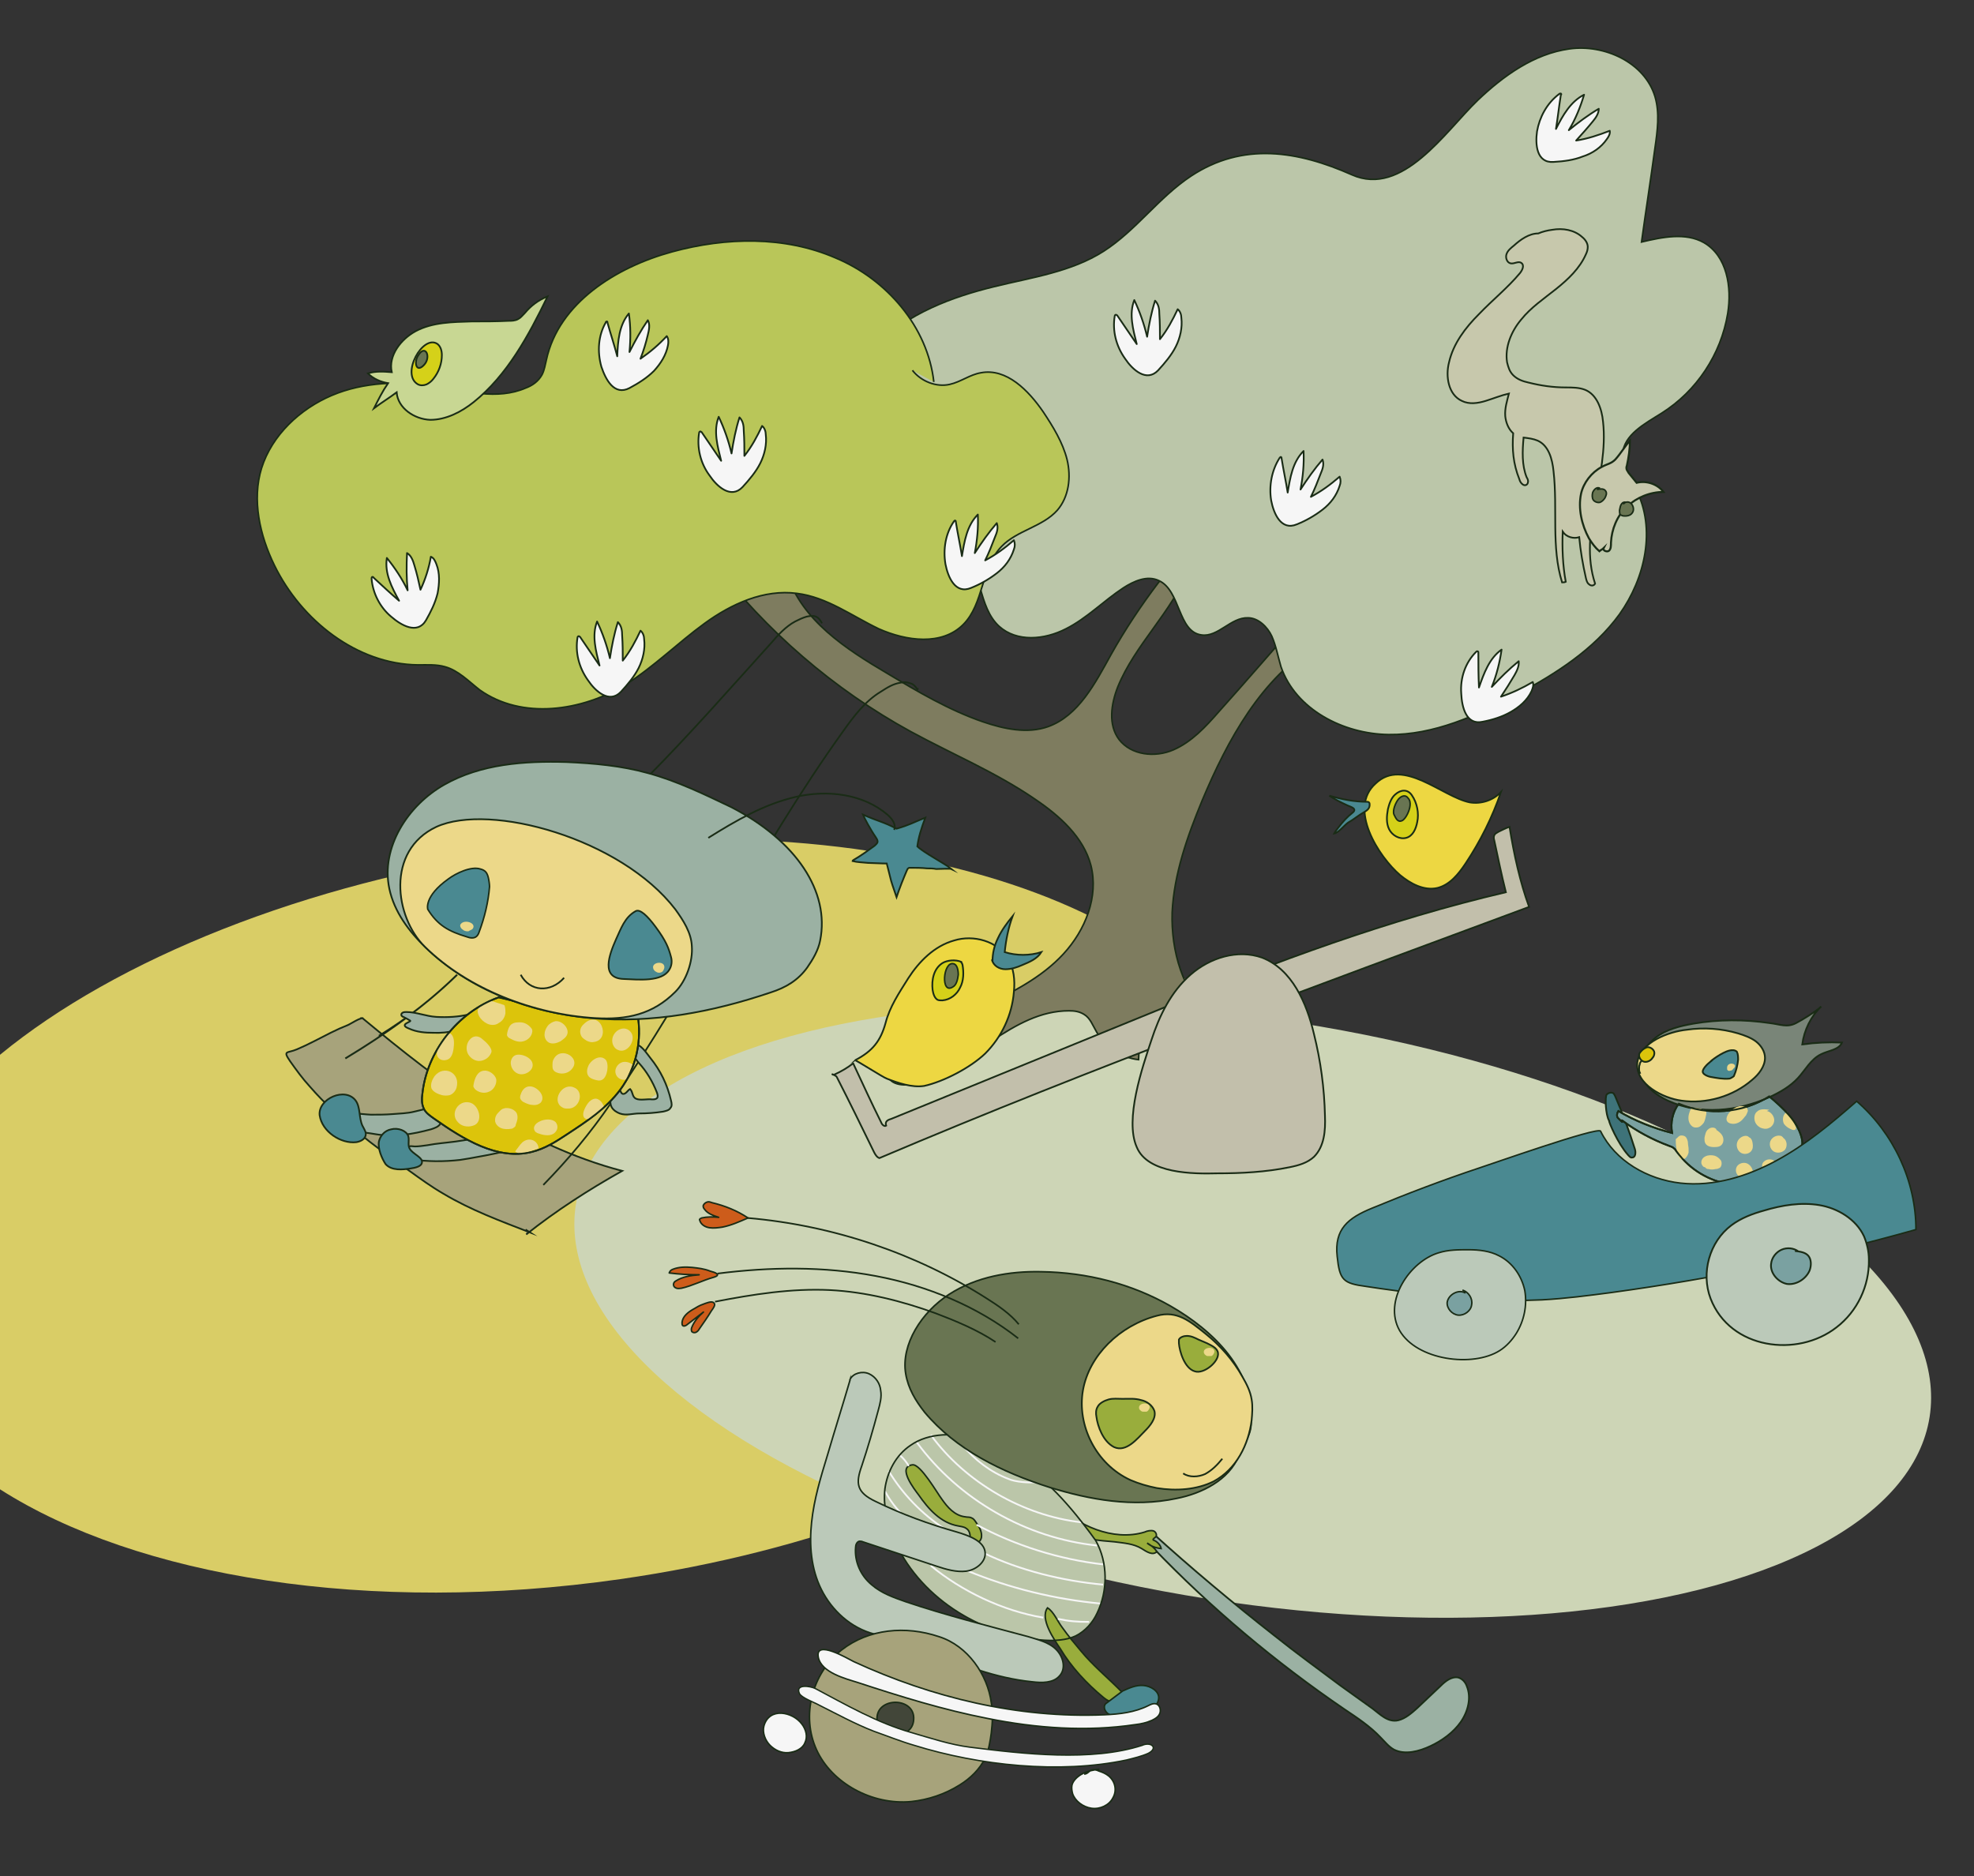 <?xml version="1.0" encoding="UTF-8"?>
<svg xmlns="http://www.w3.org/2000/svg" xmlns:xlink="http://www.w3.org/1999/xlink" version="1.1" id="Ebene_1" x="0px" y="0px" viewBox="0 0 323 307" style="enable-background:new 0 0 323 307;" xml:space="preserve">
<rect x="0" y="0" width="323" height="307" fill="#333333" stroke="none"/>
<style type="text/css">
	.st0{fill:#D9CD66;}
	.st1{fill:#CDD5B6;}
	.st2{fill:#7E7C5F;stroke:#1A2C16;stroke-width:0.261;stroke-miterlimit:10;}
	.st3{fill:#BBC6A9;stroke:#1A2C16;stroke-width:0.261;stroke-miterlimit:10;}
	.st4{fill:#B9C659;stroke:#1A2C16;stroke-width:0.261;stroke-miterlimit:10;}
	.st5{fill:#A7A37B;stroke:#1A2C16;stroke-width:0.282;stroke-miterlimit:10;}
	.st6{fill:#C8D793;stroke:#1A2C16;stroke-width:0.282;stroke-miterlimit:10;}
	.st7{fill:none;stroke:#1A2C16;stroke-width:0.282;stroke-miterlimit:10;}
	.st8{fill:none;stroke:#1A2C16;stroke-width:0.299;stroke-miterlimit:10;}
	.st9{fill:#9BB1A3;stroke:#1A2C16;stroke-width:0.282;stroke-miterlimit:10;}
	.st10{fill:#4A8991;stroke:#1A2C16;stroke-width:0.282;stroke-miterlimit:10;}
	.st11{fill:none;stroke:#1A2C16;stroke-width:0.279;stroke-miterlimit:10;}
	.st12{fill:#DCC40B;stroke:#1A2C16;stroke-width:0.282;stroke-miterlimit:10;}
	.st13{fill:#ECD889;}
	.st14{fill:#ECD889;stroke:#1A2C16;stroke-width:0.282;stroke-miterlimit:10;}
	.st15{fill:#4A8991;stroke:#1A2C16;stroke-width:0.252;stroke-miterlimit:10;}
	.st16{fill:#4A8991;stroke:#1A2C16;stroke-width:0.272;stroke-miterlimit:10;}
	.st17{fill:#C7C8AC;stroke:#1A2C16;stroke-width:0.282;stroke-miterlimit:10;}
	.st18{fill:#C7C8AC;stroke:#1A2C16;stroke-width:0.328;stroke-miterlimit:10;}
	.st19{fill:#697552;stroke:#1A2C16;stroke-width:0.255;stroke-miterlimit:10;}
	.st20{fill:#D5D119;stroke:#1A2C16;stroke-width:0.282;stroke-miterlimit:10;}
	.st21{fill:#697552;stroke:#1A2C16;stroke-width:0.282;stroke-miterlimit:10;}
	.st22{fill:#C2BFAB;stroke:#1A2C16;stroke-width:0.282;stroke-miterlimit:10;}
	.st23{fill:#EDD742;stroke:#1A2C16;stroke-width:0.282;stroke-miterlimit:10;}
	.st24{fill:#697552;stroke:#1A2C16;stroke-width:0.252;stroke-miterlimit:10;}
	.st25{fill:#3E7379;stroke:#1A2C16;stroke-width:0.288;stroke-miterlimit:10;}
	.st26{fill:#7AA1A1;stroke:#1A2C16;stroke-width:0.288;stroke-miterlimit:10;}
	.st27{fill:#798578;stroke:#1A2C16;stroke-width:0.292;stroke-miterlimit:10;}
	.st28{fill:#ECD889;stroke:#1A2C16;stroke-width:0.288;stroke-miterlimit:10;}
	.st29{fill:#4A8991;stroke:#1A2C16;stroke-width:0.288;stroke-miterlimit:10;}
	.st30{fill:#DCC40B;stroke:#1A2C16;stroke-width:0.288;stroke-miterlimit:10;}
	.st31{fill:none;stroke:#1A2C16;stroke-width:0.288;stroke-miterlimit:10;}
	.st32{fill:#4A8991;stroke:#1A2C16;stroke-width:0.248;stroke-miterlimit:10;}
	.st33{fill:#BBC9B9;stroke:#1A2C16;stroke-width:0.288;stroke-miterlimit:10;}
	.st34{fill:#BBC9B9;stroke:#1A2C16;stroke-width:0.248;stroke-miterlimit:10;}
	.st35{fill:#7AA1A1;stroke:#1A2C16;stroke-width:0.248;stroke-miterlimit:10;}
	.st36{fill:#F6F6F6;stroke:#1A2C16;stroke-width:0.282;stroke-linecap:round;stroke-linejoin:round;stroke-miterlimit:10;}
	.st37{fill:#9BB1A3;stroke:#1A2C16;stroke-width:0.282;stroke-miterlimit:10;}
	.st38{fill:#99AD3C;stroke:#1A2C16;stroke-width:0.253;stroke-miterlimit:10;}
	.st39{fill:#BBC6A9;}
	.st40{fill:#4A8991;stroke:#1A2C16;stroke-width:0.253;stroke-miterlimit:10;}
	.st41{fill:#CD5C1B;stroke:#1A2C16;stroke-width:0.253;stroke-linecap:round;stroke-linejoin:round;stroke-miterlimit:10;}
	.st42{fill:none;stroke:#F6F6F6;stroke-width:0.291;stroke-miterlimit:10;}
	.st43{fill:none;stroke:#1A2C16;stroke-width:0.253;stroke-miterlimit:10;}
	.st44{fill:#BBC9B9;stroke:#1A2C16;stroke-width:0.253;stroke-miterlimit:10;}
	.st45{fill:#F6F6F6;stroke:#1A2C16;stroke-width:0.253;stroke-miterlimit:10;}
	.st46{fill:#A7A37B;stroke:#1A2C16;stroke-width:0.253;stroke-miterlimit:10;}
	.st47{fill:#424639;stroke:#1A2C16;stroke-width:0.253;stroke-miterlimit:10;}
	.st48{fill:#F6F6F6;stroke:#1A2C16;stroke-width:0.222;stroke-miterlimit:10;}
	.st49{fill:#F6F6F6;stroke:#1A2C16;stroke-width:0.242;stroke-miterlimit:10;}
	.st50{fill:#697552;stroke:#1A2C16;stroke-width:0.267;stroke-miterlimit:10;}
	.st51{fill:#ECD889;stroke:#1A2C16;stroke-width:0.277;stroke-miterlimit:10;}
	.st52{fill:#99AD3C;stroke:#1A2C16;stroke-width:0.277;stroke-miterlimit:10;}
	.st53{fill:none;stroke:#1A2C16;stroke-width:0.277;stroke-miterlimit:10;}
	.st54{fill:none;stroke:#1A2C16;stroke-width:0.267;stroke-miterlimit:10;}
</style>
<g>
	<path class="st0" d="M0,172.6c19.1-15.7,50-28.1,84.5-33.1c62.9-9,117.6,10.3,122.3,43.1s-42.4,66.8-105.3,75.8   C60.2,264.3,22.4,258,0,243.7"></path>
	
		<ellipse transform="matrix(0.155 -0.988 0.988 0.155 -38.705 383.692)" class="st1" cx="204.9" cy="214.5" rx="47.7" ry="112.1"></ellipse>
	<path class="st2" d="M116.6,91.8c8.7,11.4,19.8,21,32.4,27.9c6.8,3.7,14,6.7,20.4,11.1c4,2.7,7.9,6.2,9.1,10.8   c1.3,5.1-0.9,10.6-4.5,14.5s-8.4,6.3-13.2,8.6c-4.8,2.2-9.7,4.4-13.8,7.7c-1,0.9-2.1,2.1-1.8,3.4c0.4,1.9,3.1,2,5,1.4   c8.8-2.8,15.5-11.8,24.7-11.8c0.9,0,1.7,0.1,2.5,0.6c1,0.6,1.4,1.8,2,2.8c1.4,2.5,4.1,4.3,6.9,4.6c0.1-2.1,0.2-4.2,0.3-6.2   c3.3,1.5,6.7,2.9,10,4.4c1.1,0.5,2.5,0.9,3.4,0.2c0.8-0.7,0.8-2,0.3-2.9s-1.4-1.6-2.1-2.3c-4.7-4.3-6.6-11-6.4-17.3   c0.3-6.3,2.5-12.5,4.9-18.3c4.2-10,9.7-20.1,18.9-25.6c5.3-3.2,11.4-4.6,17.4-5.8c-0.2-1.4-1.8-2-3.2-2.3   c-4.4-0.9-9.2-1.8-13.1,0.4c-1.7,1-2.9,2.4-4.2,3.9c-4.4,5-8.7,10-13.1,14.9c-2.1,2.4-4.4,4.9-7.4,6.2s-6.9,0.9-8.9-1.7   c-1.8-2.4-1.3-5.8-0.2-8.6c2.8-6.9,8.8-12.2,11.6-19.2c-1.7-1.1-3.8,0.6-5,2.2c-2.8,3.7-5.4,7.6-7.7,11.7   c-2.6,4.7-5.3,10-10.3,11.8c-3.4,1.2-7.2,0.4-10.7-0.8c-5.5-1.9-10.6-4.9-15.6-7.9c-6.8-4-14-8.7-16.4-16.2   c-1-3.2-1.1-6.7-1.6-10.1c-0.5-3.4-1.6-6.9-4.2-9.1c-0.6,4-0.3,8,0.7,11.9c0.3,1.2,0.7,2.4,0.5,3.6c-0.2,1.2-1.3,2.3-2.5,2.2   c-0.8-0.1-1.3-0.7-1.8-1.2c-1.8-1.9-3.3-4.1-4.6-6.4c-1,3.7,0.4,7.9,3.5,10.1"></path>
	<path class="st3" d="M194.9,28.8c-5.3,3.5-9,8.9-14.3,12.3s-11.8,4.3-17.9,5.8c-7,1.7-14.1,4.4-19.2,9.5   c-5.1,5.1-7.7,13.2-4.7,19.8c2.1,4.6,6.6,7.8,11.3,9.7c2.6,1,5.4,1.8,7.3,3.8c3.3,3.5,2.6,9.6,6.1,12.8c2.9,2.6,7.4,2.2,10.9,0.4   c3.4-1.7,6.2-4.6,9.4-6.7c1.7-1.1,3.9-2.1,5.8-1.2c3.6,1.6,3.1,8.4,7,8.9c2.7,0.4,4.8-2.9,7.6-2.8c1.7,0,3.2,1.5,3.9,3   c0.7,1.6,1,3.3,1.5,5c2.4,7,10.2,11,17.6,11.1s14.4-3.1,20.9-6.5c6.4-3.4,12.7-7.4,16.9-13.2c4.2-5.9,6-14,2.7-20.4   c-1-1.9-2.4-3.7-2.2-5.8c0.2-3.2,3.7-5,6.4-6.7c5.7-3.6,9.7-9.6,10.8-16.3c0.7-4.3-0.1-9.4-3.9-11.6c-3-1.7-6.8-0.9-10.2-0.1   c0.7-5.1,1.5-10.2,2.2-15.4c0.4-2.8,0.8-5.7,0-8.4c-1.7-5.6-8.3-8.6-14-7.8c-5.8,0.8-10.8,4.4-15,8.4c-5.3,5.1-12.3,15.9-20.6,12.2   C212.4,24.7,203.4,23.2,194.9,28.8z"></path>
	<path class="st4" d="M152.8,62.5c-1-9-7.7-16.8-16.1-20.3c-8.3-3.6-17.9-3.4-26.7-1c-9.2,2.5-18.6,8.4-20.6,17.7   c-0.2,0.8-0.3,1.6-0.7,2.4c-0.6,1.1-1.6,1.8-2.7,2.2c-4.6,2-9.9,0.5-14.9-0.3c-5.6-0.9-11.6-0.7-16.8,1.5s-9.8,6.5-11.5,11.9   c-1.6,5.2-0.3,11,2.1,15.9c4.4,9,13.5,16.2,23.5,16.3c1.5,0,3-0.1,4.4,0.3c2.2,0.6,3.9,2.4,5.7,3.8c6.9,4.9,16.7,3.5,23.9-0.9   c4.6-2.9,8.5-6.8,12.9-10s9.7-5.6,15.1-4.9c4.9,0.6,9,3.7,13.4,5.8c4.5,2,10.3,2.8,13.8-0.7c3.4-3.4,2.9-9.3,6.3-12.8   c2.5-2.6,6.7-3.2,9.1-5.9c1.9-2.2,2.3-5.4,1.6-8.3c-0.7-2.8-2.3-5.4-3.9-7.8c-2.4-3.5-6-7.2-10.2-6.4c-1.8,0.3-3.3,1.5-5.1,1.9   c-2.2,0.5-4.7-0.5-6.1-2.3"></path>
	<path class="st5" d="M86,201.2c0.3,0.2,0.5,0.3,0.8,0.5c-4.9-1.9-9.8-3.7-14.3-6.4c-1.9-1.1-3.7-2.4-5.5-3.7   c-5.8-4.1-11.6-8.4-16.3-13.8c-1.2-1.3-2.2-2.7-3.2-4.1c-1.3-1.9-0.5-1.3,1.1-2c1.9-0.8,3.7-1.8,5.5-2.7c1-0.5,1.9-0.9,2.9-1.3   c0.6-0.3,1.8-1.1,2.4-1.1c-0.2,0,0.1,0-0.1,0c6.4,5.3,12.9,10.5,19.9,14.9s14.6,8,22.6,10.1c-5.5,3.1-10.8,6.5-15.7,10.4"></path>
	<path class="st6" d="M68,54.2c2.8-1.5,6.1-1.5,9.2-1.6c2,0,4,0,6-0.1c0.5,0,1.1,0,1.6-0.3c0.4-0.2,0.7-0.6,1.1-1   c1-1.2,2.2-2.1,3.7-2.7c-3.1,6.4-6.6,12.9-12.1,17.3c-2,1.6-4.5,2.9-7.1,2.9c-2.6-0.1-5.3-1.9-5.5-4.5c-1.2,0.9-2.5,1.7-3.7,2.6   c0.7-1.4,1.4-2.8,2.3-4.1c-1.2-0.2-2.4-0.7-3.3-1.6c1.3-0.4,2.6-0.3,3.9-0.2C63.5,58.2,65.6,55.5,68,54.2z"></path>
	<path class="st7" d="M134.5,102c-0.2-0.4-0.5-0.9-1-1.1c-0.5-0.2-1-0.1-1.5,0c-0.7,0.2-1.3,0.5-1.9,0.8c-1.5,0.8-2.8,2.2-3.9,3.5   c-6.6,7.3-13,14.6-19.9,21.6c0.1,0,0.1,0.1,0.2,0.1"></path>
	<path class="st8" d="M56.5,173.2c6.3-3.8,12.9-8.4,18.3-13.7c-3.9,3.8-8.2,7.2-12.8,10"></path>
	<path class="st9" d="M72.1,183.8c0.6-1.1-0.4-2.1-1.4-2.3c-1-0.2-1.9,0.2-2.9,0.4c-1.2,0.3-2.4,0.3-3.5,0.4   c-1.2,0.1-2.4,0.1-3.6,0.1c-0.5,0-3.1-0.3-3.2-0.2c-0.1,0.1-0.1,0.4-0.1,0.6c0,0.5,0.1,1,0.1,1.5c0,0.2,0,0.3,0.1,0.5   s0.4,0.2,0.6,0.3c1.1,0.2,2.2,0.3,3.3,0.5c3.1,0.5,6,0,9-0.8C71.1,184.6,71.8,184.4,72.1,183.8z"></path>
	<path class="st9" d="M82.9,187c0-0.4-3.6-0.7-4.1-0.7c-1.4,0-2.8,0.3-4.3,0.5s-3,0.3-4.6,0.6c-0.7,0.1-1.4,0.2-2,0.2   c-0.5,0-0.8-0.2-1.2,0.2c-0.2,0.2-0.3,0.6-0.3,0.9s-0.1,0.5,0.2,0.7c0.2,0.2,0.5,0.2,0.7,0.3c2.6,0.4,5.4,0.4,8,0.1   c0.8-0.1,7.7-1.3,7.6-1.6C83,187.7,82.9,187.3,82.9,187z"></path>
	<path class="st10" d="M58.2,180.1c0.8,1.1,0.5,2.8,1.1,4.1c0.3,0.6,0.7,1.1,0.5,1.7s-0.9,0.9-1.5,1c-2.5,0.3-5.6-1.7-6-4.4   C52,179.8,56.5,177.8,58.2,180.1z"></path>
	<path class="st10" d="M62,186.8c0.2-0.9,0.9-1.8,2-2c1.1-0.3,2.5,0.2,2.8,1.1c0.2,0.7-0.1,1.4,0.2,2c0.5,1,2.4,1.5,2,2.5   c-0.2,0.5-1.1,0.7-1.8,0.8c-1.3,0.2-3.1,0.4-4.1-0.7C62.5,189.6,61.8,188,62,186.8z"></path>
	<path class="st11" d="M150.3,112.7c-0.1,0-0.1,0.1-0.2,0.1c-0.3-0.5-0.7-0.9-1.2-1c-0.5-0.2-1-0.2-1.5-0.1   c-1.3,0.2-2.2,0.8-3.3,1.5c-2.5,1.5-4.4,4-6.1,6.4c-14,19.5-24.5,41.3-38.1,61c-3.3,4.8-6.9,9.1-11,13.3"></path>
	<path class="st9" d="M109.8,180.1c0.1,0.4,0.2,0.9-0.1,1.2c-0.2,0.4-0.8,0.5-1.2,0.6c-1.3,0.2-2.6,0.3-3.9,0.3   c-1.1,0-2.1,0.4-3.2,0c-0.5-0.2-1-0.5-1.3-1c-0.4-0.7-0.2-1.6,0.1-2.4c0.1-0.4,0.3-0.8,0.7-0.8c0.6,0,0.6,0.9,1,1   c0.5,0.1,0.8-0.6,1.2-0.8c0.5,0.5,0.3,1.3,1,1.6c0.7,0.3,1.8,0,2.6,0.1c0.3,0,0.6,0,0.8-0.2c0.2-0.2,0.1-0.6,0-0.9   c-0.7-1.8-1.7-3.5-3-4.9c-0.5-0.6-1.9-2.4-0.6-2.9c0.9-0.3,2,1.5,2.5,2.1C108.1,175.2,109.2,177.5,109.8,180.1z"></path>
	<path class="st9" d="M70.9,169c2.4,0.1,5-0.4,6.5-2.2c0.1-0.2,0.3-0.4,0.2-0.6c-0.1-0.3-0.6-0.3-0.9-0.2c-1.7,0.4-3.5,0.5-5.3,0.4   c-1.7-0.1-3.3-0.8-4.9-0.8c-0.2,0-0.4,0-0.6,0.1s-0.3,0.3-0.2,0.5c0.1,0.1,0.2,0.2,0.3,0.2c0.4,0.2,0.8,0.4,1.1,0.6   c0.4,0.2-2,0.6-0.2,1.3C68.2,168.9,69.6,169,70.9,169z"></path>
	<path class="st12" d="M81.6,163.2c-6.7,2.4-11.8,8.9-12.5,15.9c-0.1,0.7-0.1,1.5,0.2,2.2c0.3,0.8,1.1,1.3,1.8,1.8   c4.7,3.3,10.3,6.8,15.9,5.4c2.1-0.5,4-1.7,5.8-2.9c3.2-2.1,6.4-4.2,8.7-7.3c2.6-3.5,3.6-8.1,2.8-12.4   C96.8,166.4,88.8,165,81.6,163.2z"></path>
	<path class="st13" d="M78.4,166.3c0.3,0.5,0.7,0.9,1.3,1.2c0.6,0.3,1.4,0.3,1.9-0.1c0.6-0.3,1-0.9,1.1-1.6c0-0.4,0-0.8-0.1-1.1   c0-0.1,0-0.2-0.1-0.2c-0.1-0.1-0.1-0.1-0.2-0.1c-0.5-0.2-1-0.3-1.5-0.5c-0.2-0.1-0.5-0.1-0.7-0.1c-0.3,0-0.5,0.2-0.7,0.3   C78.4,164.8,77.8,165.1,78.4,166.3z"></path>
	<path class="st13" d="M84.7,167.3c-0.4,0-0.7,0.1-1,0.3c-0.4,0.3-0.6,0.9-0.7,1.4c0,0.2-0.1,0.4,0,0.5c0.1,0.2,0.2,0.3,0.4,0.4   c0.7,0.4,1.5,0.7,2.2,0.5c0.8-0.2,1.4-0.8,1.5-1.6c0-0.2,0-0.4-0.2-0.6C86.3,167.5,85.6,167.2,84.7,167.3z"></path>
	<path class="st13" d="M76.8,170.2c-0.5,0.6-0.6,1.6-0.2,2.3s1.2,1.2,2,1.1s1.5-0.6,1.8-1.4c0.2-0.7-0.9-1.7-1.4-2.1   C78.3,169.4,77.4,169.4,76.8,170.2z"></path>
	<path class="st13" d="M73.4,173.3c0.5-0.3,0.7-1,0.8-1.6c0.1-0.8,0.2-1.8-0.3-2.4c-0.1-0.1-0.2-0.2-0.3-0.2c-0.1,0-0.2,0.1-0.2,0.1   c-0.7,0.7-1.8,1.9-1.9,2.9C71.3,173.3,72.5,173.8,73.4,173.3z"></path>
	<path class="st13" d="M84.1,172.8c-0.4,0.3-0.6,0.9-0.5,1.4c0.1,0.7,0.6,1.3,1.2,1.5c1.1,0.4,2.7-0.6,2.3-1.8   C86.8,172.9,84.9,172.2,84.1,172.8z"></path>
	<path class="st13" d="M90.9,167.1c-0.5,0.1-1,0.4-1.3,0.8c-0.3,0.4-0.5,0.9-0.5,1.4s0.2,1,0.7,1.3c0.6,0.3,1.3,0.1,1.9-0.2   c0.4-0.3,0.9-0.6,1.1-1.1C93.2,168.3,92,167,90.9,167.1z"></path>
	<path class="st13" d="M95.4,167.7c-0.5,0.5-0.6,1.2-0.3,1.8c0.2,0.4,0.6,0.6,0.9,0.8c0.4,0.2,0.8,0.3,1.2,0.2   C100.1,170.1,98.2,164.8,95.4,167.7z"></path>
	<path class="st13" d="M100.2,170.6c0.1,0.5,0.4,1,0.9,1.2c1.5,0.7,3-1.5,2.2-2.8C102.2,167.4,99.9,168.8,100.2,170.6z"></path>
	<path class="st13" d="M100.4,165.8c0,0.3,0.2,0.7,0.4,0.8c0.3,0.2,0.6,0.2,1,0.3c0.4,0,0.9,0,1.2-0.2c0.4-0.2,0.6-0.6,0.6-1.1   C102.5,165.7,101.5,165.7,100.4,165.8c0.1,0,0.2,0.1,0.3,0.1"></path>
	<path class="st13" d="M90.6,173.3c-0.2,0.3-0.2,0.7-0.2,1.1c0,0.2,0,0.4,0.1,0.6c0.1,0.2,0.3,0.4,0.6,0.5c0.7,0.3,1.6,0.2,2.2-0.3   C95.5,173.3,91.8,171,90.6,173.3z"></path>
	<path class="st13" d="M96.2,174.6c-0.2,0.5-0.2,1.1,0.1,1.5c0.2,0.3,0.7,0.5,1.1,0.6s0.7,0.2,1.1,0c0.9-0.4,1.2-2.6,0.6-3.3   C98.1,172.4,96.5,173.6,96.2,174.6z"></path>
	<path class="st13" d="M92,181.2c0.3,0.2,0.6,0.2,0.9,0.2c2,0.1,2.8-2.9,0.9-3.5C91.9,177.2,90.2,180.2,92,181.2z"></path>
	<path class="st13" d="M88.5,180.4c0.5-0.6,0.2-1.4-0.3-1.9c-1.1-1.1-2.5-1-3,0.6c-0.1,0.2-0.1,0.4-0.1,0.6c0.1,0.3,0.4,0.6,0.7,0.7   c0.4,0.2,0.9,0.4,1.3,0.4C87.7,180.9,88.2,180.7,88.5,180.4z"></path>
	<path class="st13" d="M77.5,177.4c0,0.2-0.1,0.3,0,0.5s0.2,0.3,0.3,0.4c0.6,0.5,1.5,0.7,2.3,0.3c0.7-0.3,1.2-1.2,1.1-2   c-0.2-0.8-1.2-1.5-2-1.4C78.1,175.3,77.7,176.4,77.5,177.4z"></path>
	<path class="st13" d="M71.1,176.1c-0.4,0.6-0.7,1.3-0.5,2c0.3,0.6,1,0.9,1.7,1.1c0.4,0.1,0.9,0.1,1.3,0c0.5-0.2,0.9-0.6,1.1-1.2   C75.4,175.5,72.6,174.2,71.1,176.1z"></path>
	<path class="st13" d="M74.9,183.6c0.6,0.7,1.6,0.9,2.5,0.6c1.8-0.5,1-3.5-0.6-3.8C75,180,73.6,182.2,74.9,183.6z"></path>
	<path class="st13" d="M82.4,181.4c-0.4,0.1-0.6,0.4-0.9,0.7c-0.3,0.3-0.5,0.7-0.5,1.2c0,0.6,0.5,1.1,1,1.3s1.1,0.2,1.7,0.1   c0.1,0,0.3-0.1,0.4-0.2c0.2-0.1,0.3-0.3,0.3-0.5c0.2-0.5,0.4-1.1,0.2-1.7C84.4,181.6,83.2,181.1,82.4,181.4z"></path>
	<path class="st13" d="M87.6,185.2c0.1,0.1,0.2,0.1,0.3,0.2c0.8,0.3,1.9,0.6,2.7,0.1c0.7-0.5,0.8-1.3,0.3-1.9   C89.7,182.5,86.5,183.8,87.6,185.2z"></path>
	<path class="st13" d="M96.4,180.3c0.4-0.4,1-0.7,1.5-0.4c0.4,0.2,0.6,0.5,0.8,0.9c0.1,0.1,0.1,0.2,0.1,0.3c0,0.1-0.1,0.1-0.1,0.1   c-0.5,0.4-2.1,2.2-2.8,1.9C94.8,182.7,95.9,180.8,96.4,180.3z"></path>
	<path class="st13" d="M103.5,174.3c0.1,0.1,0.1-0.1,0-0.1c-0.5-0.4-1.3-0.6-1.9-0.3s-1,1-0.9,1.6c0.1,0.7,0.7,1.2,1.4,1.2   c0.1,0,0.3,0,0.4-0.1s0.2-0.2,0.2-0.4c0.3-0.8,0.6-1.5,0.9-2.3C103.5,174.1,103.5,174.3,103.5,174.3"></path>
	<path class="st13" d="M85.4,187c0.4-0.4,1-0.6,1.5-0.5c0.6,0.1,1.1,0.6,1.2,1.2c0,0.1,0,0.1,0,0.2S88,188,87.9,188   c-0.8,0.3-1.6,0.6-2.5,0.7c-0.4,0.1-0.8,0-1.1-0.3C84.7,187.9,85,187.4,85.4,187z"></path>
	<path class="st10" d="M155.7,142.2c-1.1-0.9-4.6-2.7-5.6-3.7c0.2-1.5,0.6-2.8,1.3-4.7c-2,0.8-2.6,1.2-4.7,1.8   c-2.1-1.1-3-1.2-5.5-2.3c0.2,0.5,1.2,2.4,2.1,3.7c0.1,0.2,0.3,0.4,0.3,0.7s-0.3,0.5-0.5,0.7c-1.1,0.8-2.2,1.6-3.4,2.3   c-0.1,0.1-0.2,0.1-0.2,0.2c0.8,0.2,1.6,0.2,2.5,0.3c2.2,0.1,3.1,0.1,3.1,0.1c0.1,0.3,0.4,1.7,0.5,2c0.3,1.3,0.5,1.7,1.1,3.5   c0.5-1.5,1.1-3,1.7-4.4c0.1-0.1,0.1-0.3,0.2-0.3c0.1-0.1,0.2-0.1,0.3-0.1c0.9,0,1.9,0,2.8,0.1c0.5,0,1,0,1.5,0.1   C153.5,142.2,155.5,142.1,155.7,142.2z"></path>
	<path class="st7" d="M81.6,163.2c-6.7,2.4-11.8,8.9-12.5,15.9c-0.1,0.7-0.1,1.5,0.2,2.2c0.3,0.8,1.1,1.3,1.8,1.8   c4.7,3.3,10.3,6.8,15.9,5.4c2.1-0.5,4-1.7,5.8-2.9c3.2-2.1,6.4-4.2,8.7-7.3c2.6-3.5,3.6-8.1,2.8-12.4   C96.8,166.4,88.8,165,81.6,163.2z"></path>
	<path class="st9" d="M119.7,132.1c-4.4-2.1-8.9-4.3-13.7-5.6c-4.3-1.2-8.8-1.6-13.3-1.8c-6.9-0.2-14,0.3-20,3.7s-10.4,10.3-9,17   c0.8,3.8,3.2,7,6,9.7c7.2,6.9,17,10.6,27,11.5s19.9-1,29.4-4.2c2.5-0.8,4.5-2,6-4.1c0.9-1.3,1.8-2.8,2.1-4.4   C135.8,145.9,130.3,137.6,119.7,132.1"></path>
	<path class="st14" d="M71.4,135.3c8.8-4,30.2,1.9,39.1,13.5c1.3,1.8,2.6,3.8,2.7,6c0.2,2.5-0.9,5.7-2.7,7.5   c-3.7,3.7-7.9,4.6-13.1,4.3c-10-0.6-20.8-4.7-27.9-11.7C64.6,150.1,63.1,139.2,71.4,135.3z"></path>
	<path class="st15" d="M73.4,143.8c1.2-0.9,3.7-2.1,5.2-1.6c0.8,0.2,1.1,0.6,1.3,1.4c0.1,0.4,0.2,1.1,0.2,1.5   c-0.2,2.5-0.8,5-1.7,7.4c-0.1,0.3-0.2,0.5-0.4,0.7c-0.4,0.4-1.1,0.3-1.6,0.1c-3-0.9-4.8-1.9-6.4-4.5   C70,148.8,69.3,146.7,73.4,143.8z"></path>
	<path class="st16" d="M109.5,158.7c0.4-0.6,0.5-1.4,0.3-2.1c-0.4-1.5-0.8-2.6-2.5-4.9c-1.4-1.9-2.6-3-3.3-2.6   c-1.8,1-2.4,2.9-3.2,4.6c-1.1,2.5-2.6,6.4,1.3,6.5C104.5,160.3,108.3,160.7,109.5,158.7z"></path>
	<path class="st13" d="M106.9,158.5c0,0.1,0.1,0.2,0.1,0.2c0.1,0.2,0.3,0.3,0.5,0.4c0.2,0.1,0.5,0.1,0.7,0c0.3-0.1,0.4-0.4,0.5-0.7   C108.9,157.1,106.5,157.4,106.9,158.5z"></path>
	<path class="st13" d="M75.4,151.2c-0.1,0.1-0.1,0.2-0.1,0.3c0,0.2,0.2,0.5,0.4,0.6c0.2,0.2,0.5,0.3,0.8,0.3c0.1,0,0.2,0,0.3-0.1   c0.2-0.1,0.5-0.2,0.6-0.4C77.9,151,76,150.4,75.4,151.2z"></path>
	<path class="st7" d="M85.2,159.5c1.5,2.8,4.9,3,7.1,0.5"></path>
	<path class="st7" d="M115.9,137.1c4.5-2.8,9.1-5.5,14.3-6.7s11-0.5,15,2.9c0.7,0.6,1.5,1.6,1.1,2.5"></path>
	<path class="st17" d="M262.3,69c-0.2-2.1-1-4.4-2.9-5.2c-1-0.4-2.1-0.4-3.2-0.4c-2.1,0-4.1-0.3-6.1-0.8c-0.9-0.2-1.8-0.5-2.5-1.2   c-0.6-0.6-0.8-1.3-1-2.1c-0.4-2.5,0.7-5.1,2.3-7c1.6-2,3.7-3.4,5.7-5c2-1.6,3.9-3.4,4.9-5.7c0.2-0.4,0.3-0.8,0.3-1.2   c0-0.6-0.4-1.2-0.9-1.6c-1.3-1.2-3.2-1.5-4.9-1.2c-0.8,0.1-1.6,0.3-2.3,0.6c-1.5,0-2.9,1-4,2c-0.5,0.4-1,0.8-1.2,1.4   s0.1,1.4,0.7,1.5c0.6,0.1,1.2-0.4,1.7-0.1c0.6,0.4,0.2,1.2-0.2,1.7c-2,2.4-4.5,4.4-6.7,6.7c-2.2,2.2-4.2,4.8-4.9,7.9   c-0.6,2.3-0.1,5.3,2.1,6.3c1.2,0.6,2.6,0.4,3.9,0c1.3-0.4,2.5-0.9,3.8-1.2c-0.3,1.2-0.7,2.4-0.6,3.7c0.1,1,0.5,2.1,1.3,2.8   c-0.2,2.6,0,5,1,7.5c0.1,0.4,0.3,0.7,0.6,0.9s0.7,0.1,0.8-0.3c0.1-0.3,0-0.6-0.2-0.9c-0.8-2-0.7-4.3-0.5-6.5   c0.8,0.1,1.6,0.2,2.3,0.5c1.8,0.8,2.4,3,2.6,5c0.7,6.1-0.4,12.4,1.4,18.2c0.2,0,0.4,0,0.6-0.1c-0.5-2.7-0.6-5.5-0.5-8.2   c0.6,0.9,1.8,1.2,2.7,0.9c0.2,2.2,0.6,4.5,1.1,6.7c0.1,0.4,0.2,0.8,0.5,1c0.3,0.3,0.8,0.3,1-0.1C258.2,87,263.3,77.9,262.3,69z"></path>
	<path class="st18" d="M266.7,72.1c0,1.4-0.2,2.7-0.5,4.1c-0.1,0.2-0.1,0.5,0,0.7s0.2,0.3,0.3,0.5c0.4,0.5,0.9,1.1,1.3,1.6   c1.6-0.4,3.4,0.2,4.4,1.5c-2.2,0-4.4,0.9-6,2.4s-2.5,3.7-2.6,5.9c0,0.5,0,1-0.3,1.3s-1.1,0-0.9-0.4c-0.2,0.2-0.5,0.3-0.7,0.5   c-0.7-0.6-1.2-1.3-1.7-2.1c-1.2-2.2-1.8-4.9-1.3-7.3c0.4-1.8,1.7-3.5,3.4-4.4c0.9-0.5,1.5-0.5,2.2-1.2   C265.2,74.2,265.9,73,266.7,72.1z"></path>
	<path class="st19" d="M266.1,82.2c-0.3-0.1-0.6,0-0.8,0.3s-0.2,0.6-0.3,1c0,0.2,0,0.5,0.1,0.7c0.1,0.1,0.2,0.1,0.4,0.2   c0.6,0.1,1.3,0,1.6-0.5c0.3-0.4,0.2-1.1-0.2-1.5s-1-0.3-1.3,0.1"></path>
	<path class="st19" d="M261.8,79.9c-0.5-0.3-1,0.2-1.2,0.7c-0.1,0.4-0.1,0.9,0.1,1.2s0.7,0.5,1.1,0.4c0.3-0.1,0.6-0.4,0.8-0.7   c0.2-0.4,0.4-0.8,0.1-1.2s-0.9-0.3-1.4-0.2"></path>
	<path class="st20" d="M68.4,62.9c0.4,0.2,0.9,0.2,1.4,0c0.4-0.2,0.8-0.5,1.1-0.9c0.9-1.1,1.4-2.5,1.4-3.9c0-0.7-0.2-1.4-0.7-1.8   C69.2,54.6,65.5,61.3,68.4,62.9z"></path>
	<path class="st21" d="M69.4,59.7c1.2-1.3,0.2-3.5-1-1.5C67.7,59.3,68.1,61.1,69.4,59.7z"></path>
	<g>
		<path class="st22" d="M246.4,146c-0.7-2.8-1.3-5.7-1.9-8.5c-0.1-0.3-0.1-0.6,0-0.8c0.1-0.3,0.4-0.4,0.7-0.6    c0.6-0.3,1.2-0.6,1.8-0.8c0.7,4.4,1.7,9,3.2,13.1c-35.8,13.3-71.2,26.2-106.3,41.1c-0.4-0.1-0.7-0.6-0.9-1c-2-4.1-4-8.2-6.1-12.3    c0-0.1-0.8-0.5-0.7-0.4s0.2,0.1,0.4,0c1.1-0.5,2.1-1.1,3-1.8c1.5,3.2,3,6.5,4.6,9.7c0.1,0.3,0.5,0.7,0.8,0.5    c-0.2-0.6,0.1-0.9,0.8-1.1c14.9-6.1,29.7-12.1,44.6-18.2C208.8,157.3,227.2,150.5,246.4,146z"></path>
		<path class="st23" d="M229.1,143.2c1.7,1.4,3.9,2.6,6.1,2.1c2-0.5,3.4-2.2,4.6-4c2.4-3.6,4.4-7.6,5.8-11.7c-1.3,1.4-3.3,2-5.1,1.7    c-4.5-0.9-10.9-7.4-15.4-3.1C220.5,132.3,225.6,140.2,229.1,143.2z"></path>
		<path class="st20" d="M231,130.1c-0.7-1-1.8-0.9-2.7-0.1c-0.7,0.6-1,1.6-1.2,2.4c-0.2,1.1-0.3,2.3,0.2,3.3s1.7,1.7,2.8,1.4    s1.6-1.5,1.8-2.6C232.2,133.1,231.9,131.4,231,130.1z"></path>
		<path class="st24" d="M228.8,130.8c-0.4,0.5-1,1.8-0.7,2.5c0.3,0.6,0.6,1.3,1.3,1c0.4-0.2,0.7-0.7,0.9-1.1c0.4-0.8,0.7-2,0.1-2.6    C230,130,229.3,130.2,228.8,130.8z"></path>
		<path class="st10" d="M217.5,130.2c2.1,0.6,4,1,6.2,1c0.1,0,0.2,0,0.3,0.1c0,0,0.1,0.1,0.1,0.2c0.1,0.8-0.4,1.1-0.9,1.4    c-0.9,0.5-1.7,1.2-2.6,1.7c-0.6,0.4-1.6,1.7-2.3,1.8c0.2-0.4,0.5-0.7,0.7-1c0.7-0.9,1.4-1.7,2.3-2.4c0.9-0.7-0.4-1-0.8-1.2    C219.4,131.3,218.4,130.8,217.5,130.2"></path>
		<path class="st23" d="M161.2,172.4c2.7-2.7,4.4-6.3,4.7-10.1c0.2-1.9,0-3.9-1-5.5c-1.7-2.8-5.6-3.9-8.8-2.9    c-3.2,0.9-5.7,3.4-7.5,6.2c-1.5,2.4-3,4.6-3.7,7.3c-0.8,2.9-2.1,4.6-5,6.1c0.1-0.1,4.6,2.8,5.2,3c1.8,0.7,4.1,1.5,6.1,1.2    C154.4,177,158.8,174.7,161.2,172.4z"></path>
		<path class="st10" d="M162.4,157.3c0-1.3,0.3-2.6,0.9-3.8c0.6-1.3,1.5-2.5,2.4-3.6c-0.7,1.9-1.1,3.9-1.3,5.9c1.9,0.6,4.1,0.6,6,0    c-0.7,1.1-1.9,1.6-3.1,2.1c-0.9,0.4-1.8,0.7-2.8,0.7s-2-0.6-2.2-1.6"></path>
		<path class="st20" d="M157.3,157.5v-0.1c-0.9-0.4-2.3-0.3-3.1,0.2c-1.4,0.9-1.8,2.7-1.6,4.4c0.1,0.6,0.3,1.3,0.8,1.6    c0.2,0.1,0.5,0.1,0.8,0.1c1.3-0.1,2.4-1,2.9-2.1c0.6-1.1,0.6-2.5,0.4-3.7C157.4,157.7,157.5,157.7,157.3,157.5z"></path>
		<path class="st22" d="M188.4,170.2c1.3-4,3.2-7.9,6.4-10.7s7.7-4.2,11.7-2.8c4.9,1.9,7.3,7.4,8.5,12.5c1.1,4.4,1.7,8.9,1.8,13.4    c0.1,2.4-0.1,5-1.8,6.7c-1.1,1-2.5,1.4-4,1.7c-3.9,0.8-7.9,1-11.8,1c-3.9,0.1-11.4,0.1-13.2-4.3    C184,183.2,186.9,174.7,188.4,170.2z"></path>
		<path class="st24" d="M155.9,161.5c0.6-0.3,0.8-1.2,0.9-2c0-0.8-0.2-1.7-0.8-1.8C154.3,157.3,153.9,162.8,155.9,161.5z"></path>
	</g>
	<g>
		<path class="st25" d="M266.4,189c0.2,0.2,0.4,0.5,0.7,0.4c0.5,0,0.6-0.8,0.4-1.4c-0.9-2.9-2-5.8-3.2-8.6c-0.1-0.2-0.2-0.4-0.3-0.5    c-0.3-0.2-0.8-0.1-1.1,0.2c-0.3,0.3-0.2,3.3,0.4,4.3C263.2,183.5,264.7,187.1,266.4,189z"></path>
		<path class="st26" d="M283,193.3c0.1,0.2,0.2,0.3,0.2,0.5c-3.5-0.5-6.7-2.4-8.8-5.3c-0.2-0.2-0.3-0.5-0.5-0.6    c-0.2-0.2-0.5-0.3-0.8-0.4c-2.7-1-5.3-2.4-7.6-4.1c-0.1-0.1-0.2-0.1-0.2,0c-0.1,0.1,0.1,0.1,0.1,0.1c0.2,0.3-0.4-0.3-0.7-0.6    c-0.2-0.3-0.1-0.8,0.1-1.1c2.7,1.6,5.7,2.8,8.8,3.6c-0.3-1.7,0.1-3.5,1.1-4.8c4.7,2,10.4,1.6,14.8-1.2c2.2,1.9,4.6,4,5.3,6.8    c0.1,0.5,0.2,1,0,1.4s-0.5,0.7-0.9,1C290.7,190.9,287,192.5,283,193.3z"></path>
		<path class="st27" d="M277.1,167.5c-2.2,0.4-4.4,0.9-6.2,2.3c-1.8,1.4-2.9,3.8-2.3,6c0.5,2,2.4,3.4,4.3,4.3    c5.2,2.4,11.4,1.8,16.7-0.6c1.7-0.8,3.3-1.7,4.6-3.1c1.2-1.3,2.1-3.1,3.8-3.9c1.2-0.6,2.9-0.7,3.4-1.9c-2.2-0.1-4.3,0-6.5,0.3    c0.3-2.3,1.4-4.6,3.1-6.2c-0.7,0.7-3.1,2.2-4.1,2.7c-1.5,0.8-2.6,0.2-4.4,0C285.4,166.8,281.2,166.8,277.1,167.5z"></path>
		<path class="st28" d="M276,168.5c2.8-0.4,5.7-0.2,8.4,0.6c1,0.3,2.1,0.7,2.9,1.3c0.9,0.7,1.5,1.7,1.5,2.7c0,1.4-1,2.7-2.1,3.6    c-3.1,2.7-7.5,4-11.6,3.4c-2.9-0.4-7.5-2.6-7.2-6.2C268.4,170.5,273.1,168.8,276,168.5z"></path>
		<path class="st29" d="M283,171.9c0.4-0.1,0.9-0.1,1.2,0.2c0.2,0.4,0.2,0.9,0.2,1.3c-0.1,0.9-0.3,1.8-0.7,2.7    c-0.1,0.1-0.6,0.4-0.7,0.4c-1.1,0.1-2.1-0.1-3.2-0.3c-0.4-0.1-0.9-0.3-1.1-0.6c-0.4-0.5,0.7-1.5,1.2-1.9    C279.8,173.7,281.7,172.2,283,171.9z"></path>
		<path class="st30" d="M268.3,172.3c-0.3,0.5,0.1,1.2,0.6,1.4s1.2-0.1,1.5-0.6c0.2-0.2,0.3-0.5,0.3-0.8c0-0.6-0.8-1.1-1.3-0.9    S268.6,171.9,268.3,172.3"></path>
		<path class="st13" d="M276.7,181.4c-0.3,0.6-0.5,1.2-0.4,1.9c0.1,0.6,0.6,1.3,1.3,1.2c0.5,0,0.9-0.4,1.2-0.8    c0.2-0.4,0.3-0.9,0.4-1.4c0-0.1,0-0.3,0-0.4s-0.1-0.1-0.2-0.2C278.3,181.4,277.5,181.2,276.7,181.4"></path>
		<path class="st13" d="M274.2,186.6c0-0.1,0-0.1,0-0.2c0.3-0.2,0.5-0.6,0.9-0.6s0.7,0.1,0.9,0.5c0.1,0.2,0.2,0.5,0.2,0.8    s0.1,0.6,0.1,0.9c0,0.2,0,0.4,0,0.6c-0.1,0.4-0.3,0.7-0.5,0.9s-0.6,0.2-0.9,0.2C274.4,188.6,274.2,187.8,274.2,186.6z"></path>
		<path class="st13" d="M283.6,183.9c0.6,0,1.2-0.3,1.6-0.8c0.2-0.2,0.3-0.4,0.5-0.6c0.1-0.2,0.2-0.4,0.3-0.7c0-0.2-0.1-0.5-0.3-0.6    C283.8,180.1,280.9,183.8,283.6,183.9z"></path>
		<path class="st13" d="M289.5,181.6c-0.7-0.1-1.5-0.2-2,0.3c-0.4,0.3-0.5,0.9-0.4,1.4s0.4,0.9,0.9,1.2c0.4,0.2,1,0.3,1.4,0.1    c0.6-0.2,1-0.9,0.9-1.5s-0.6-1.2-1.2-1.3"></path>
		<path class="st13" d="M280.9,184.9c-0.2-0.5-1-0.5-1.4-0.1c-0.4,0.3-0.5,0.9-0.6,1.4c0,0.3,0,0.6,0.1,0.8c0.2,0.5,0.8,0.7,1.4,0.7    c0.4,0,0.8,0,1.1-0.2c0.5-0.3,0.6-1,0.4-1.5s-0.7-0.9-1.2-1.2"></path>
		<path class="st13" d="M286.4,186.7c0.1-0.3-0.2-0.7-0.5-0.8c-0.3-0.1-0.7,0-1,0.2c-0.5,0.3-0.8,0.9-0.7,1.5    c0.1,0.6,0.5,1.1,1.1,1.2s1.2-0.2,1.4-0.7c0.2-0.4,0.1-1,0-1.4c-0.1-0.3-0.3-0.6-0.6-0.6"></path>
		<path class="st13" d="M291.9,186.7c0.1-0.3-0.1-0.6-0.4-0.8c-0.3-0.1-0.6-0.1-0.9,0s-0.6,0.3-0.8,0.6c-0.4,0.6-0.2,1.5,0.4,1.9    s1.5,0.2,1.9-0.3c0.4-0.6,0.3-1.5-0.3-1.9"></path>
		<path class="st13" d="M292.4,182.1l0.1-0.1c-0.1,0-0.1,0-0.2,0c-0.6,0.4-0.7,1.3-0.4,1.9c0.3,0.4,0.7,0.7,1.2,0.9    c0.2,0.1,0.5,0.2,0.7,0c0.1-0.1,0.1-0.4,0-0.5C293.5,183.5,293,182.7,292.4,182.1"></path>
		<path class="st13" d="M279,191c-0.3,0-0.5-0.3-0.6-0.6c-0.1-0.5,0.2-1,0.7-1.2c0.4-0.2,1-0.2,1.4-0.1s0.8,0.4,1.1,0.8    c0.2,0.4,0.1,1-0.2,1.2c-0.2,0.1-0.4,0.2-0.7,0.2c-0.4,0.1-0.8,0.1-1.1,0c-0.1,0-0.3,0-0.4-0.1c-0.4-0.2-0.3-0.8,0-1"></path>
		<path class="st13" d="M284.8,192.6c-0.6-0.2-0.9-0.9-0.7-1.5s0.9-0.9,1.5-0.8s1.1,0.7,1.2,1.3c-0.5,0.4-1.2,0.8-1.8,1    c-0.2,0.1-0.5,0-0.4-0.2"></path>
		<path class="st13" d="M288.8,190.8c-0.1,0.1-0.2,0.3-0.3,0.4c-0.3-0.3-0.2-0.8,0.1-1.1c0.5-0.5,1.3-0.5,1.8-0.1    c-0.7,0.6-1.4,1.1-2.2,1.4c0.1-0.1,0.2-0.2,0.3-0.3"></path>
		<path class="st31" d="M283,193.3c0.1,0.2,0.2,0.3,0.2,0.5c-3.5-0.5-6.7-2.4-8.8-5.3c-0.2-0.2-0.3-0.5-0.5-0.6    c-0.2-0.2-0.5-0.3-0.8-0.4c-2.7-1-5.3-2.4-7.6-4.1c-0.1-0.1-0.2-0.1-0.2,0c-0.1,0.1,0.1,0.1,0.1,0.1c0.2,0.3-0.4-0.3-0.7-0.6    c-0.2-0.3-0.1-0.8,0.1-1.1c2.7,1.6,5.7,2.8,8.8,3.6c-0.3-1.7,0.1-3.5,1.1-4.8c4.7,2,10.4,1.6,14.8-1.2c2.2,1.9,4.6,4,5.3,6.8    c0.1,0.5,0.2,1,0,1.4s-0.5,0.7-0.9,1C290.7,190.9,287,192.5,283,193.3z"></path>
		<path class="st32" d="M261.9,185.1c2.4,4.9,7.7,7.9,13.1,8.5s10.9-1.1,15.7-3.7c4.8-2.6,9-6.1,13.1-9.7c6,5.2,9.7,13,9.7,21    c-16.3,4.6-33,8-49.8,10.3c-3.8,0.5-7.6,1-11.4,1.2c-6.4,0.3-12.8-0.1-19.1-0.9c-3.3-0.4-6.5-0.8-9.7-1.3c-3.7-0.5-4.3-1-4.7-4.9    c-0.5-4.5,1.8-6.3,5.7-7.9c5.8-2.4,11.6-4.6,17.6-6.6C243.7,190.6,261.5,184.3,261.9,185.1z"></path>
		<path class="st33" d="M279.9,212.5c-1.6-4.2-0.2-9.3,3.4-12c1.6-1.2,3.5-1.9,5.3-2.4c3-0.9,6.1-1.4,9.1-0.9s6,2.3,7.3,5.1    c0.5,1.2,0.8,2.5,0.8,3.8c0.1,4.3-1.9,8.5-5.3,11.1C294.1,222.2,283.1,220.8,279.9,212.5z"></path>
		<path class="st34" d="M235.4,205c1.6-0.5,3.2-0.5,4.9-0.5s3.5,0.2,5,1c2.2,1.1,3.7,3.3,4.2,5.7c0.4,2.4-0.1,4.9-1.4,7    c-0.7,1.1-1.6,2.1-2.7,2.8c-4.4,2.8-13.6,1.6-16.4-3.3C226.3,212.9,230.7,206.4,235.4,205z"></path>
		<path class="st35" d="M239.8,211.6c-1.1-0.7-2.8,0.2-3,1.5c-0.1,1,0.8,2,1.8,2.1s2.1-0.7,2.2-1.7c0.2-1-0.5-2.1-1.5-2.4"></path>
		<path class="st26" d="M294.3,204.8c-0.8-0.6-1.9-0.7-2.8-0.3c-0.9,0.4-1.6,1.3-1.7,2.3c-0.2,1.5,1.1,3,2.6,3.3    c1.5,0.2,3.1-0.8,3.7-2.2c0.3-0.8,0.3-1.8-0.2-2.4s-1.4-0.7-2.2-0.8"></path>
		<path class="st13" d="M282.6,174.6c0,0.1,0,0.3,0,0.4c0.1,0.2,0.3,0.3,0.5,0.2c0.2,0,0.4-0.1,0.5-0.3    C284.6,174.1,282.8,173.6,282.6,174.6z"></path>
		<path class="st31" d="M268.6,173.6c-0.2,0.2-0.3,0.4-0.3,0.6c-0.1,0.2-0.1,0.4-0.1,0.7s0,0.4,0.2,0.8"></path>
	</g>
	<path class="st36" d="M99.1,52.8c0-0.1,0.1-0.2,0.2-0.2s0.1,0.1,0.1,0.2c0.5,1.8,1.1,3.6,1.6,5.5c0.1-2.5,0.3-5.1,1.9-7   c0.3,2.1,0.3,4.2,0.1,6.3c0.9-1.8,1.9-3.6,3-5.2c0.4,0.7,0.2,1.6,0,2.4c-0.3,1.3-0.7,2.6-1.2,3.9c1.6-1.1,3-2.3,4.3-3.7   c0.3,0.4,0.3,1,0.2,1.5c-0.3,1.6-1.2,3-2.3,4.2c-1.1,1.1-2.5,2-4,2.8c-2.5,1.3-3.9-1.4-4.6-3.5C97.7,57.5,97.9,54.9,99.1,52.8z"></path>
	<path class="st36" d="M60.8,94.7c0-0.1,0-0.2,0.1-0.3c0.1,0,0.2,0,0.2,0.1c1.4,1.3,2.8,2.6,4.2,3.8c-1.2-2.2-2.4-4.5-2-7   c1.3,1.6,2.5,3.4,3.4,5.3c-0.2-2-0.2-4-0.1-6.1c0.7,0.4,1,1.3,1.2,2c0.4,1.3,0.7,2.6,1,4c0.8-1.7,1.4-3.6,1.7-5.4   c0.5,0.2,0.7,0.7,0.9,1.2c0.6,1.5,0.5,3.2,0.2,4.8c-0.4,1.6-1.1,3-1.9,4.4c-1.4,2.4-4.1,0.8-5.7-0.6C62.2,99.4,61,97.1,60.8,94.7z"></path>
	<path class="st36" d="M209.4,74.9c0.1-0.1,0.2-0.2,0.2-0.1c0.1,0,0.1,0.1,0.1,0.2c0.3,1.9,0.7,3.7,1,5.6c0.4-2.4,0.8-5,2.6-6.8   c0.1,2.1-0.1,4.2-0.5,6.3c1.1-1.7,2.3-3.4,3.6-4.9c0.3,0.8,0,1.6-0.3,2.3c-0.5,1.3-1,2.6-1.6,3.8c1.7-0.9,3.2-2,4.7-3.3   c0.2,0.5,0.2,1,0,1.5c-0.5,1.6-1.5,2.9-2.8,3.9s-2.7,1.8-4.2,2.4c-2.6,1.1-3.8-1.8-4.2-3.9C207.6,79.5,208.1,76.9,209.4,74.9z"></path>
	<path class="st36" d="M182.4,51.7c0-0.1,0.1-0.2,0.2-0.2c0.1,0,0.1,0.1,0.2,0.1c1.1,1.6,2.1,3.1,3.2,4.7c-0.6-2.4-1.3-4.9-0.4-7.2   c0.9,1.9,1.6,3.9,2.1,6c0.3-2,0.7-4,1.3-5.9c0.6,0.6,0.7,1.4,0.7,2.2c0.1,1.4,0.1,2.7,0.1,4.1c1.2-1.5,2.1-3.2,2.9-4.9   c0.4,0.3,0.6,0.9,0.6,1.4c0.2,1.6-0.2,3.3-0.9,4.7s-1.8,2.7-2.9,3.9c-1.9,2-4.2-0.1-5.4-1.9C182.6,56.6,182,54.1,182.4,51.7z"></path>
	<path class="st36" d="M156.1,85.3c0.1-0.1,0.2-0.2,0.2-0.1c0.1,0,0.1,0.1,0.1,0.2c0.3,1.9,0.7,3.7,1,5.6c0.4-2.4,0.8-5,2.6-6.8   c0.1,2.1-0.1,4.2-0.5,6.3c1.1-1.7,2.3-3.4,3.6-4.9c0.3,0.8,0,1.6-0.3,2.3c-0.5,1.3-1,2.6-1.6,3.8c1.7-0.9,3.2-2,4.7-3.3   c0.2,0.5,0.2,1,0,1.5c-0.5,1.6-1.5,2.9-2.8,3.9s-2.7,1.8-4.2,2.4c-2.6,1.1-3.8-1.8-4.2-3.9C154.3,89.9,154.7,87.3,156.1,85.3z"></path>
	<path class="st36" d="M114.4,70.8c0-0.1,0.1-0.2,0.2-0.2s0.1,0.1,0.2,0.1c1.1,1.6,2.1,3.1,3.2,4.7c-0.6-2.4-1.3-4.9-0.4-7.2   c0.9,1.9,1.6,3.9,2.1,6c0.3-2,0.7-4,1.3-5.9c0.6,0.6,0.7,1.4,0.7,2.2c0.1,1.4,0.1,2.7,0.1,4.1c1.2-1.5,2.1-3.2,2.9-4.9   c0.4,0.3,0.6,0.9,0.6,1.4c0.2,1.6-0.2,3.3-0.9,4.7c-0.7,1.4-1.8,2.7-2.9,3.9c-1.9,2-4.2-0.1-5.4-1.9   C114.6,75.8,114,73.2,114.4,70.8z"></path>
	<path class="st36" d="M94.5,104.3c0-0.1,0.1-0.2,0.2-0.2s0.1,0.1,0.2,0.1c1.1,1.6,2.1,3.1,3.2,4.7c-0.6-2.4-1.3-4.9-0.4-7.2   c0.9,1.9,1.6,3.9,2.1,6c0.3-2,0.7-4,1.3-5.9c0.6,0.6,0.7,1.4,0.7,2.2c0.1,1.4,0.1,2.7,0.1,4.1c1.2-1.5,2.1-3.2,2.9-4.9   c0.4,0.3,0.6,0.9,0.6,1.4c0.2,1.6-0.2,3.3-0.9,4.7c-0.7,1.4-1.8,2.7-2.9,3.9c-1.9,2-4.2-0.1-5.4-1.9   C94.7,109.2,94.1,106.7,94.5,104.3z"></path>
	<path class="st36" d="M241.5,106.7c0.1-0.1,0.2-0.2,0.3-0.1c0.1,0,0.1,0.1,0.1,0.2c0,1.9,0,3.8,0.1,5.7c0.8-2.3,1.7-4.8,3.7-6.2   c-0.3,2.1-0.8,4.1-1.6,6.1c1.4-1.5,2.8-2.9,4.4-4.2c0.1,0.8-0.3,1.6-0.7,2.3c-0.7,1.2-1.4,2.3-2.2,3.5c1.8-0.6,3.5-1.4,5.2-2.4   c0.2,0.5,0,1-0.2,1.5c-0.7,1.5-2,2.6-3.4,3.4c-1.4,0.8-3,1.3-4.6,1.6c-2.7,0.6-3.4-2.4-3.5-4.6   C238.9,110.9,239.8,108.4,241.5,106.7z"></path>
	<path class="st36" d="M255.1,15.4c0.1-0.1,0.2-0.1,0.3-0.1c0.1,0.1,0.1,0.2,0,0.2c-0.3,1.9-0.5,3.7-0.8,5.6   c1.1-2.2,2.4-4.5,4.6-5.6c-0.6,2-1.4,4-2.5,5.8c1.6-1.3,3.2-2.5,4.9-3.5c0,0.8-0.5,1.5-1,2.1c-0.9,1.1-1.8,2.1-2.7,3.1   c1.9-0.3,3.7-0.9,5.5-1.6c0.1,0.5-0.2,1-0.5,1.4c-0.9,1.3-2.3,2.3-3.9,2.8c-1.5,0.6-3.1,0.8-4.8,0.9c-2.8,0.2-3-2.9-2.7-5   C251.9,19.2,253.1,16.9,255.1,15.4z"></path>
	<g>
		<path class="st37" d="M188.4,250.7c6.5,5.9,13.3,11.6,20.2,17c3.5,2.8,7.1,5.4,10.7,8.1c1.8,1.3,3.5,2.5,5.3,3.8    c1.2,0.9,2.5,2.3,4.2,1.9c1.2-0.3,2.2-1.2,3.1-2c1.3-1.2,2.5-2.4,3.8-3.6c0.8-0.8,1.8-1.6,2.9-1.4c0.7,0.2,1.2,0.8,1.4,1.4    c0.8,1.9,0.2,4.2-1,5.9s-3,3-4.9,3.9s-4.2,1.5-6,0.6c-0.9-0.5-1.5-1.3-2.2-2c-1.7-1.8-3.8-3.2-5.9-4.6    c-11.3-7.7-21.9-16.6-31.4-26.5"></path>
		<path class="st38" d="M174.8,251c2.5,0.8,5,1.1,7.6,1.3c1.5,0.2,3.1,0.3,4.4,1.1c0.8,0.5,1.8,1.2,2.5,0.5c-0.4-0.6-0.9-1-1.6-1.4    c0.6,0.5,1.4,0.8,2.3,0.9c-0.1-0.6-0.7-1.2-1.3-1.4c-0.1-0.2,0.2-0.3,0.4-0.5c0.3-0.3,0-0.9-0.4-1s-1,0-1.4,0.2    c-2.6,0.8-5.4,0.5-7.9-0.4s-4.7-2.4-6.8-4c-1.3-1.1-5.2-1.5-4,1.1C169.2,249.1,173,250.4,174.8,251z"></path>
		<path class="st39" d="M169.4,241.2c-2.9-2.3-5.9-4.6-9.5-5.7s-7.9-1.1-10.9,1c-2.4,1.6-3.8,4.3-4.2,7.1c-0.3,2.8,0.3,5.5,1.4,8.1    c3.9,9.3,13.9,16,24.7,16.7c1.7,0.1,3.6,0,5.1-0.7c1.6-0.8,2.8-2.2,3.5-3.7c1.8-3.7,1.8-8.3-0.2-11.9    C179.2,252,174.1,244.6,169.4,241.2"></path>
		<path class="st38" d="M180.6,277.8c1.9,1.6,5.1,1.1,2.6-1.3c-2.1-2.1-4.4-4-6.3-6.3c-1.1-1.3-2.1-2.5-3.1-3.9    c-0.7-0.9-1.4-2.6-2.4-3.2c-1.3,1.8,1.1,5.2,2.1,6.7C175.3,272.8,177.8,275.5,180.6,277.8z"></path>
		<path class="st40" d="M180.9,278.8c-0.5,0.6,0,1.5,0.7,1.8s1.5,0.2,2.3,0.1c0.6-0.1,1.2-0.2,1.7-0.2c0.9-0.1,1.8-0.3,2.6-0.7    c0.8-0.4,1.4-1.2,1.4-2c0-1.1-1.3-1.9-2.5-2s-2.3,0.4-3.4,0.9L180.9,278.8z"></path>
		<path class="st38" d="M150.3,244.6c1.6,2.3,3.6,4.6,6.5,5.1c0.4,0.1,0.9,0.1,1.3,0.4c0.8,0.5,0.7,1.6,0.5,2.5    c0.7,0.5,1.9-0.2,2-1.1s-0.4-1.7-0.9-2.4c-0.2-0.3-0.4-0.6-0.7-0.7c-0.3-0.2-0.7-0.1-1.1-0.2c-1.7-0.2-2.9-1.6-3.8-2.9    c-0.7-0.9-3.5-5.8-4.8-5.6C146.7,240,149.7,243.8,150.3,244.6z"></path>
		<path class="st41" d="M118.2,200.8c-0.7,0.1-1.4,0.2-2.1,0.1s-1.4-0.5-1.6-1.2c0-0.1-0.1-0.1,0-0.2c0-0.1,0.2-0.1,0.3-0.2    c0.9-0.2,1.9-0.2,2.8-0.1c-0.9-0.3-1.8-0.6-2.3-1.3c-0.2-0.2-0.3-0.5-0.2-0.7c0.1-0.2,0.3-0.4,0.6-0.5s0.5,0,0.8,0.1    c2.1,0.5,4.1,1.3,5.9,2.5C121,199.9,119.7,200.5,118.2,200.8z"></path>
		<path class="st41" d="M113.3,207.4c-1.1-0.1-2.2-0.1-3.2,0.3c-0.3,0.1-0.5,0.3-0.6,0.6c1.6,0.2,3.2,0.3,4.9,0.3    c-1.3,0.1-2.7,0.3-3.8,1c-0.2,0.1-0.4,0.3-0.4,0.6c0,0.3,0.2,0.5,0.5,0.6s0.6,0,0.8,0c1.8-0.4,3.5-1.3,5.3-1.8    c1.3-0.4,0.2-0.8-0.6-1C115.2,207.6,114.2,207.5,113.3,207.4z"></path>
		<path class="st41" d="M115.1,213.4c-0.6,0.2-1.1,0.5-1.6,0.8c-0.9,0.5-1.8,1.2-1.9,2.2c0,0.2,0,0.4,0.1,0.5c0.2,0.2,0.6,0,0.8-0.2    c0.9-0.7,1.7-1.3,2.6-2c-0.8,0.7-1.5,1.5-1.9,2.5c-0.1,0.2-0.1,0.5,0,0.7c0.2,0.2,0.5,0.2,0.7,0.1s0.4-0.3,0.5-0.5    c0.7-1,1.4-2,2-3c0.2-0.3,0.8-1,0.4-1.3C116.5,212.8,115.4,213.3,115.1,213.4z"></path>
		<g>
			<path class="st42" d="M152.3,234.8c5.7,7.8,15.1,13.2,24.6,14.3"></path>
			<path class="st42" d="M150,236c6.9,9.4,17.9,15.7,29.5,16.9"></path>
			<path class="st42" d="M147.2,238.1c0.6,0.5,1.1,1.1,1.5,1.8"></path>
			<path class="st42" d="M159.8,249.5c6.3,3.4,13.6,5.7,20.8,6.5"></path>
			<path class="st42" d="M160.9,254.1c6,2.9,13,4.6,19.6,5.2"></path>
			<path class="st42" d="M145.4,240.7c2.3,3.8,5.5,7.1,9.2,9.5"></path>
			<path class="st42" d="M144.8,244c0.8,1.5,1.8,2.8,3,4"></path>
			<path class="st42" d="M158.2,257c7,2.9,14.4,4.7,21.9,5.4"></path>
			<path class="st42" d="M152.3,256.2c5.1,4.2,11.8,7.4,18.4,8.5"></path>
			<path class="st42" d="M173.1,264.9c1.9,0.4,3.1,0.5,5.1,0.5"></path>
			<path class="st42" d="M157.5,236.5c2,2.4,4.6,4.4,7.5,5.5c1.1,0.5,3.5,0.7,4.7,0.5"></path>
		</g>
		<path class="st43" d="M169.4,241.2c-2.9-2.3-5.9-4.6-9.5-5.7s-7.9-1.1-10.9,1c-2.4,1.6-3.8,4.3-4.2,7.1c-0.3,2.8,0.3,5.5,1.4,8.1    c3.9,9.3,13.9,16,24.7,16.7c1.7,0.1,3.6,0,5.1-0.7c1.6-0.8,2.8-2.2,3.5-3.7c1.8-3.7,1.8-8.3-0.2-11.9    C179.2,252,174.1,244.6,169.4,241.2"></path>
		<g>
			<path class="st44" d="M160.2,273.3c2.8,0.9,5.7,1.6,8.7,1.9c1.6,0.2,3.4,0.2,4.4-0.9c1.2-1.2,0.7-3.2-0.5-4.4s-3-1.6-4.6-2.1     c-6.7-1.8-13.5-3.5-20-5.7c-2-0.7-4-1.4-5.6-2.8c-1.8-1.5-2.8-3.8-2.6-6.1c0-0.4,0.2-0.9,0.6-1c0.2,0,0.4,0,0.6,0.1     c4,1.3,8.1,2.7,12.1,4c1.5,0.5,3.2,1,4.8,0.8s3.2-1.5,3.1-3c-0.1-1.9-2.6-2.8-4.6-3.4c-4.6-1.3-9-2.9-13.3-5     c-3.2-1.5-3.3-3-2.3-5.8c1-3,1.9-6.1,2.7-9.1c0.3-1.1,0.6-2.2,0.4-3.3c-0.1-1.1-0.8-2.2-1.9-2.7c-1.1-0.5-2.6-0.1-3.1,0.9     c-0.1,0.2,0,0.3,0,0.1c-1.2,4.1-2.5,8.2-3.7,12.3c-1.1,3.6-2.2,7.2-2.6,11c-0.4,3.7-0.1,7.6,1.6,11c1.7,3.4,4.8,6.3,8.7,7.3"></path>
			<path class="st45" d="M179.9,289.5c-0.9,0.1-1.9,0.3-2.7,0.7s-1.6,1.1-1.8,1.9c-0.1,0.5,0,1,0.1,1.4c0.4,1.2,1.7,2.2,3.1,2.4     s2.9-0.5,3.5-1.7c0.7-1.2,0.4-2.7-0.7-3.6c-0.5-0.4-1-0.6-1.6-0.8c-0.4-0.2-0.9-0.3-1.3-0.1c-0.4,0.2-0.6,0.6-1.1,0.6"></path>
			<path class="st45" d="M125,282.4c-0.3,1.1,0.2,2.4,1,3.2c0.8,0.8,1.9,1.3,3,1.2c1.1-0.1,2.3-0.6,2.7-1.6c0.5-1,0.2-2.2-0.5-3.1     C129.7,280.1,125.9,279.3,125,282.4z"></path>
			<path class="st46" d="M137.7,270c-4.9,3.9-6.6,10.8-4.1,16.3s9.1,9.1,15.5,8.5c2.8-0.3,5.5-1.2,7.9-2.7c1.8-1.1,3.3-2.6,4.2-4.4     c0.6-1.3,0.8-2.7,1-4.1c0.2-1.7,0.3-3.4,0-5c-0.6-4.5-3.8-9.3-8.6-10.8C148.2,266,142.2,266.5,137.7,270z"></path>
			<path class="st47" d="M149.5,281.4c-0.2,3.5-5.9,3.1-6-0.2C143.5,277.6,149.8,277.7,149.5,281.4z"></path>
			<path class="st48" d="M143,283.3c2,0.7,4.5,1.7,6.6,2.3c10.6,3.3,23.8,4.7,34.7,2.4c1.2-0.3,2.5-0.6,3.6-1.1     c0.4-0.2,0.9-0.6,0.8-1c-0.2-0.6-1.2-0.6-1.8-0.3c-8.3,2.7-19.5,1.4-28.2,0.3c-3.2-0.4-6.5-1.5-9.6-2.4     c-5.6-1.6-10.6-4.5-15.7-7.2c-0.8-0.4-3.3-0.8-2.6,0.8c0.3,0.7,2.5,1.5,3.2,1.9C136.8,280.4,139.9,282.1,143,283.3z"></path>
			<path class="st49" d="M185.8,282.2c0.9-0.1,1.8-0.3,2.7-0.7c0.6-0.3,1.1-0.6,1.3-1.2s-0.1-1.4-0.7-1.5c-0.4-0.1-0.8,0.1-1.2,0.3     c-2.2,1.1-4.7,1.4-7.2,1.5c-14.1,0.6-28.2-2.8-41-8.7c-1-0.5-6.4-3.7-5.8-0.7c0.5,2.5,4.5,3.5,6.4,4.1c7,2.3,14.1,4.5,21.3,5.9     C169.6,282.8,177.8,283.4,185.8,282.2z"></path>
		</g>
		<path class="st50" d="M191.5,213.7c-6.3-3.6-13.6-5.5-21.2-5.6c-5.1-0.1-10.5,0.8-15,3.7c-4.5,2.9-7.9,8.2-7.1,13    c0.4,2.4,1.6,4.4,3.1,6.3c5.1,6.1,12.6,9.8,20.5,12.3c6.5,2,13.6,3.3,20.7,1.8c4.1-0.8,8.6-3,10.2-7c0.7-1.8,1.9-3.2,2-5    C205.5,224.4,198.5,217.7,191.5,213.7"></path>
		<path class="st51" d="M189.3,215.3c-6.1,1.6-11.1,6.5-12.1,12.2s2.1,12.1,7.8,14.7c1.4,0.6,2.8,1,4.3,1.3c3.1,0.5,6.5,0.3,9.3-1.1    c3.7-2,5.7-6,6.2-10c0.1-1.1,0.2-2.3,0-3.4c-0.2-1.3-0.8-2.5-1.5-3.7c-1.5-2.7-3.6-5.1-6.1-7.1    C194.7,216.2,192.6,214.4,189.3,215.3z"></path>
		<path class="st52" d="M179.4,231.8c-0.1-0.5-0.1-1.1,0.2-1.6c0.3-0.6,1.1-1,1.8-1.2s1.5-0.1,2.3-0.1c1,0,2-0.1,3,0.2    c1,0.2,1.9,0.9,2.2,1.8c0.3,1.2-0.7,2.4-1.6,3.3c-1.2,1.2-3,3.5-5,2.6C180.5,235.9,179.6,233.4,179.4,231.8z"></path>
		<path class="st52" d="M192.9,219.8c0-0.2,0-0.4,0-0.6c0.2-0.4,0.8-0.6,1.3-0.6c0.7,0,1.3,0.3,1.9,0.6c0.5,0.2,0.9,0.4,1.4,0.6    c0.8,0.4,1.7,0.8,1.8,1.6c0.2,1.4-2.3,3.5-3.8,3C193.8,223.9,193,221.1,192.9,219.8z"></path>
		<path class="st53" d="M193.6,241.1c1,0.7,2.5,0.6,3.6,0.1c1.1-0.6,2-1.5,2.8-2.5"></path>
		<path class="st13" d="M186.4,230.5c0,0.1,0.1,0.1,0.1,0.2c0.1,0.1,0.3,0.3,0.5,0.3s0.4,0,0.6,0c0.3-0.1,0.4-0.4,0.5-0.6    C188.3,229.3,186.1,229.5,186.4,230.5z"></path>
		<path class="st13" d="M197,221.4c0,0.1,0.1,0.1,0.1,0.2c0.1,0.1,0.3,0.3,0.5,0.3s0.4,0,0.6,0c0.3-0.1,0.4-0.4,0.5-0.6    C198.9,220.2,196.7,220.4,197,221.4z"></path>
		<path class="st54" d="M162.9,219.6c-3-2-6.4-3.4-9.8-4.7c-5.5-2-11.4-3.5-17.3-3.8c-6.3-0.3-12.6,0.7-18.8,1.9"></path>
		<path class="st54" d="M166.6,219c-6.6-5.2-14.8-8.6-23.3-10.2s-17.3-1.5-25.9-0.4"></path>
		<path class="st54" d="M166.7,216.7c-1.4-1.7-3.3-3-5.2-4.2c-11.6-7.4-25.2-12-39.2-13.2"></path>
	</g>
</g>
</svg>
